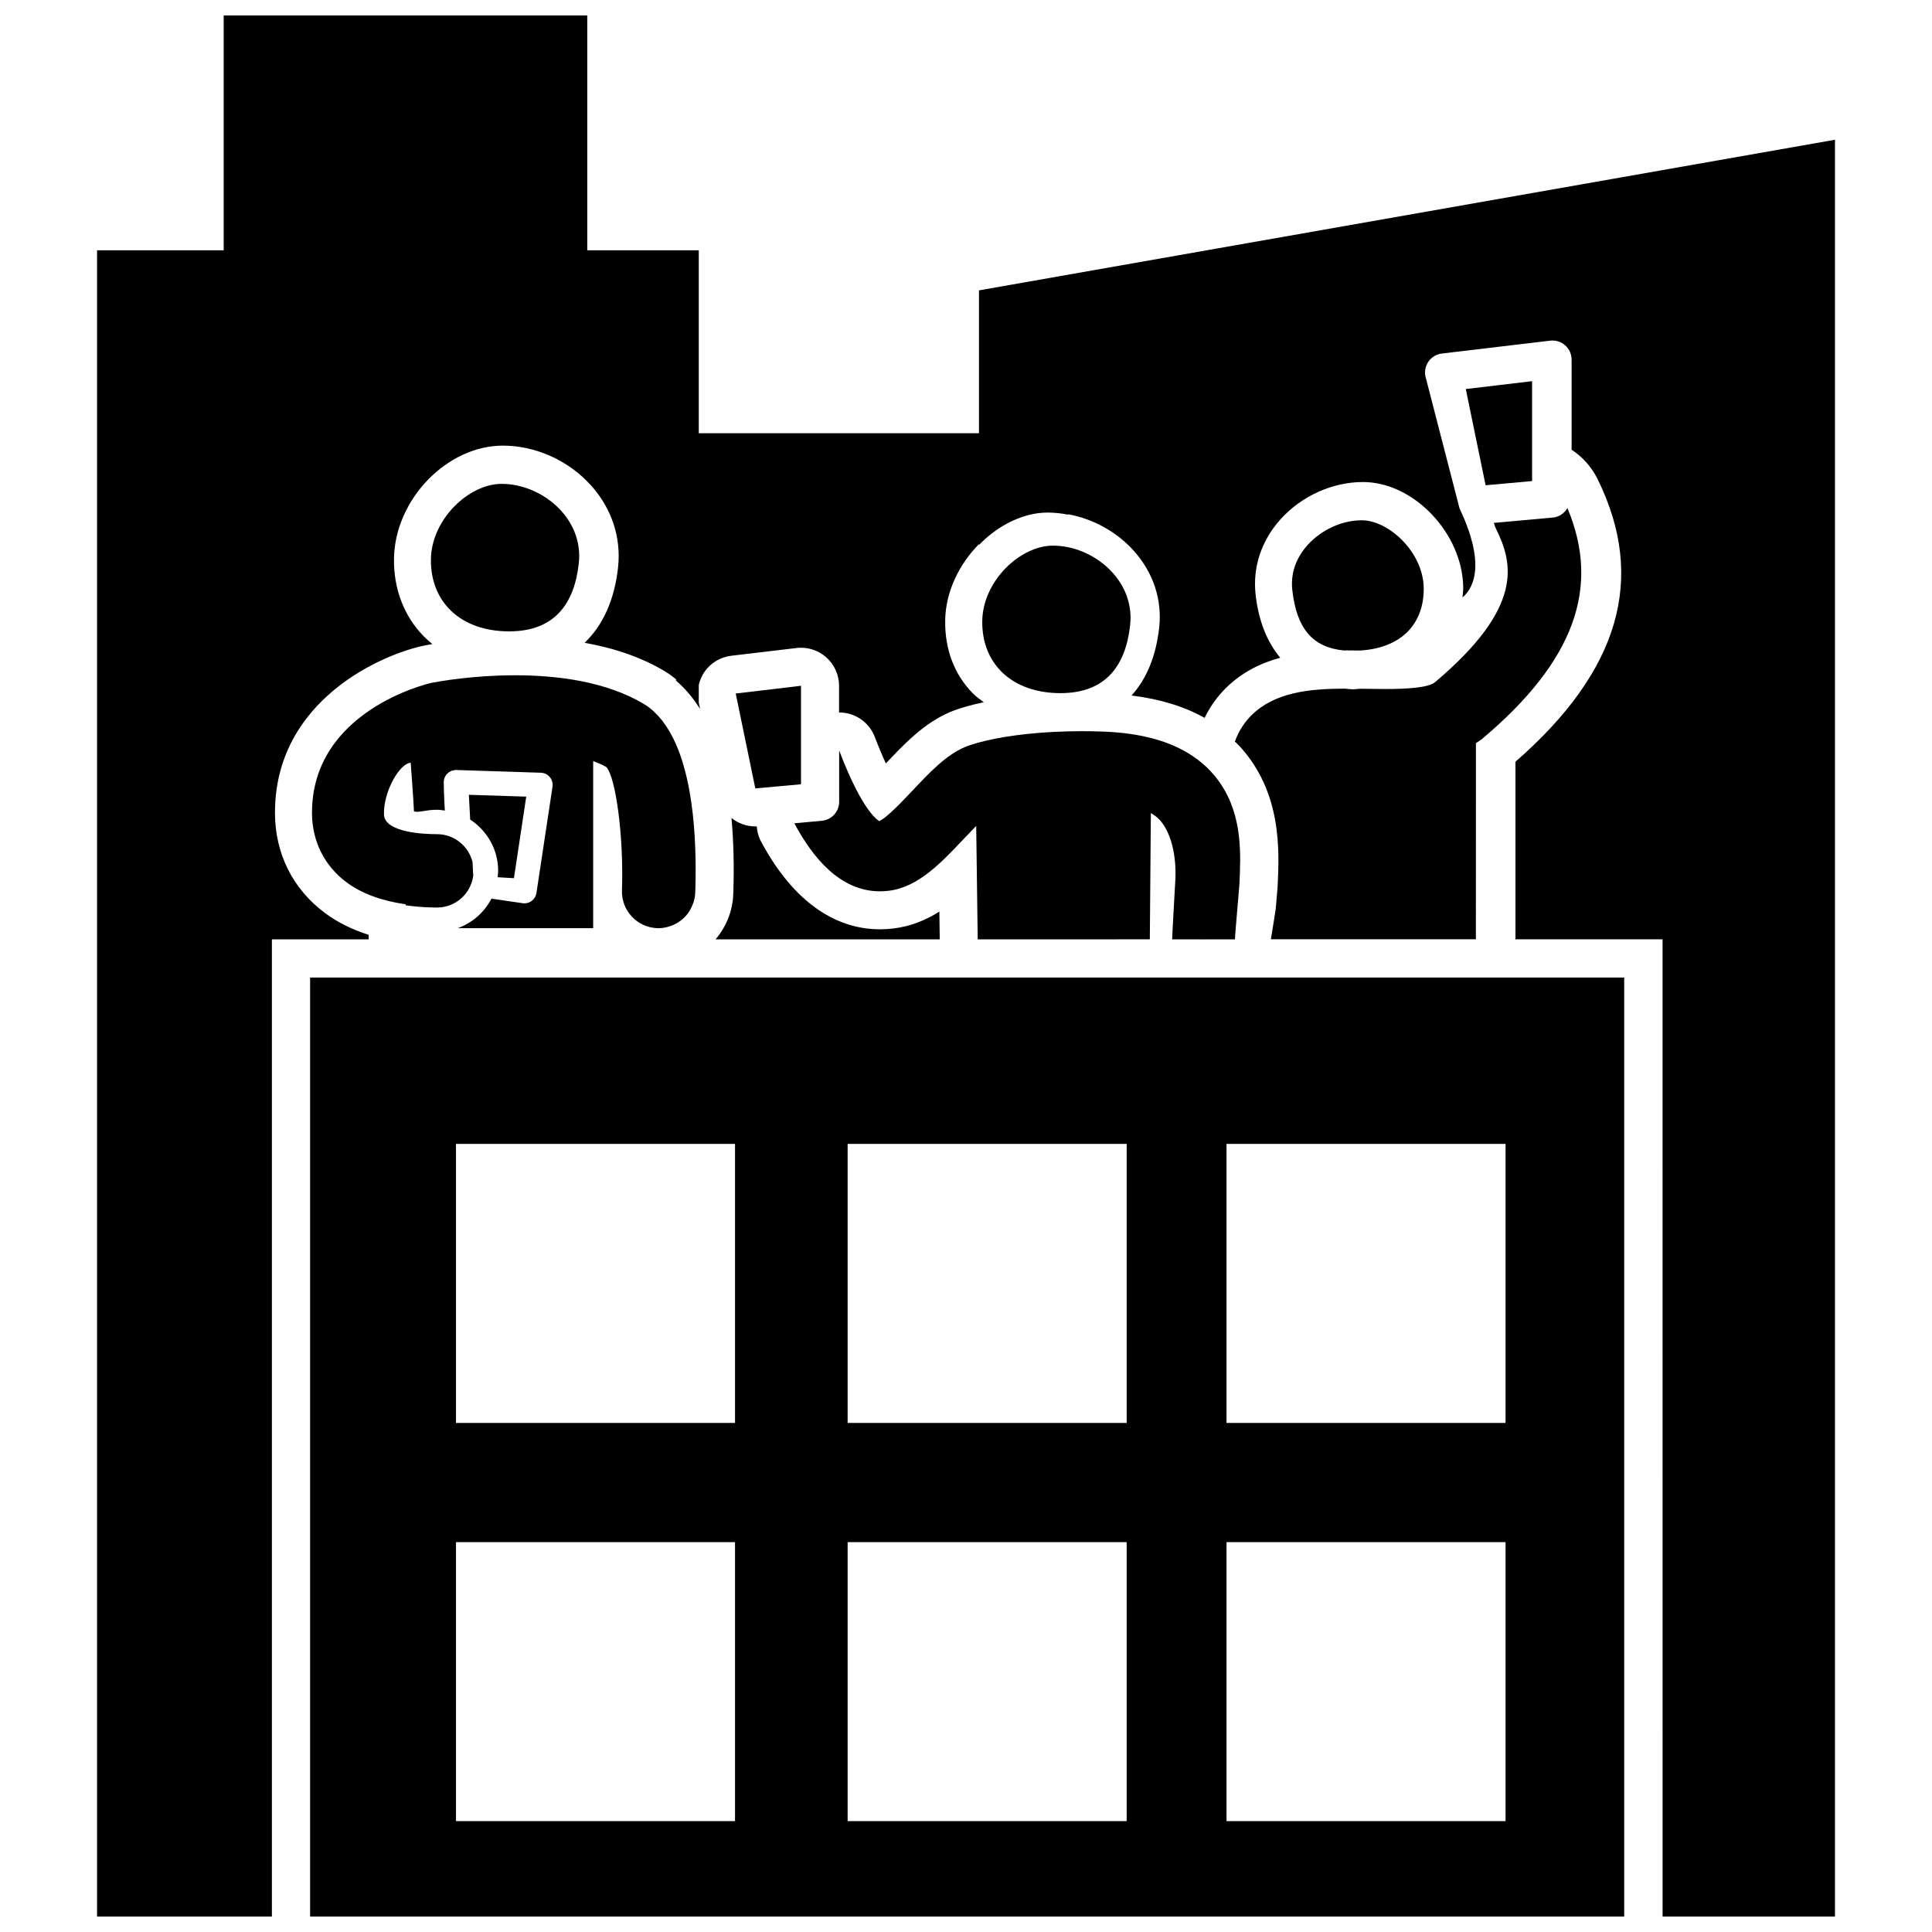<?xml version="1.0" encoding="UTF-8"?>
<!-- Uploaded to: ICON Repo, www.svgrepo.com, Generator: ICON Repo Mixer Tools -->
<svg width="800px" height="800px" version="1.1" viewBox="144 144 512 512" xmlns="http://www.w3.org/2000/svg">
 <defs>
  <clipPath id="b">
   <path d="m226 403h349v248.9h-349z"/>
  </clipPath>
  <clipPath id="a">
   <path d="m169 148.09h462v503.81h-462z"/>
  </clipPath>
 </defs>
 <path d="m532.45 247.1 3.664 17.797 1.246 6.055 0.348 1.648 5.449-0.496 6.863-0.617v-26.473z"/>
 <path d="m521.3 299.74c-0.168-9.453-9.32-17.863-16.426-17.863-5.215 0-10.73 2.519-14.367 6.574-2.176 2.414-4.625 6.434-4.035 11.895 1.117 10.195 5.371 15.215 13.609 16.027 0.297 0 0.574-0.012 0.855-0.012 1.176 0 2.387 0.02 3.57 0.035 5.246-0.344 9.586-1.996 12.531-4.992 2.867-2.906 4.34-6.941 4.262-11.664z"/>
 <path d="m535.14 340.94c0.578-0.402 1.195-0.762 1.754-1.223 24.203-20.418 31.383-39.922 22.488-61.07-0.801 1.359-2.16 2.359-3.836 2.508l-15.668 1.414c0.152 0.508 0.316 1.02 0.562 1.516 4.566 9.25 7.453 20.789-16.148 40.703-1.809 1.527-7.891 1.809-13.273 1.809-1.684 0-3.285-0.023-4.684-0.051-0.648-0.012-1.293-0.012-1.949-0.02-0.609 0.023-1.164 0.145-1.789 0.145-0.785 0-1.508-0.125-2.262-0.176-9.395 0.035-18.48 0.957-24.652 7.027-1.559 1.543-3.285 3.828-4.434 6.996 0.395 0.398 0.82 0.75 1.203 1.168 11.297 12.273 10.578 27.715 10.141 36.996-0.031 0.605-0.25 3.269-0.52 6.254-0.039 0.5-0.973 6-1.27 7.984h54.324l0.008-51.98z"/>
 <path d="m454.92 392.93c0.562 0.004 2.09 0.004 4.051 0.004 3.406 0 7.949-0.004 10.449-0.012-3.934 0.008-12.887 0.023-14.5 0.008z"/>
 <path d="m454.92 392.93c-0.141 0-0.273 0-0.273-0.004 0.004 0 0.113 0 0.273 0.004z"/>
 <g clip-path="url(#b)">
  <path d="m226.18 651.9h348.25v-248.84h-348.25zm242.86-204.75h73.949v73.945h-73.949zm0 105.54h73.949v73.934h-73.949zm-100.41-105.54h73.949v73.945h-73.949zm0 105.54h73.949v73.934h-73.949zm-103.79-105.54h73.949v73.945h-73.949zm0 105.54h73.949v73.934h-73.949z"/>
 </g>
 <path d="m456.11 392.94h2.84c3.414 0 7.949-0.004 10.453-0.012-3.344 0.004-10.301 0.016-13.293 0.012z"/>
 <path d="m297.39 293.25c1.309-11.977-9.863-21.02-20.441-21.02-8.711 0-18.566 9.352-18.75 19.93-0.188 11.32 7.828 19.16 20.742 19.16 12.211-0.004 17.309-7.555 18.449-18.07z"/>
 <path d="m443.5 309.62c1.309-11.977-9.863-21.02-20.441-21.02-8.715 0-18.57 9.352-18.75 19.93-0.188 11.32 7.828 19.16 20.742 19.16 12.215-0.004 17.312-7.559 18.449-18.07z"/>
 <g clip-path="url(#a)">
  <path d="m403.44 220.95v37.867h-74.258v-48.492h-29.555v-62.227h-96.344v62.227h-33.562v441.58h46.336v-258.97h25.641v-1.199c-4.387-1.387-8.258-3.305-11.543-5.75-8.551-6.344-13.266-15.758-13.285-26.512-0.055-30.129 28.832-42.32 39.98-44.48 0.414-0.074 1.012-0.188 1.734-0.309-0.805-0.645-1.57-1.336-2.293-2.066-5.219-5.301-8.02-12.629-7.879-20.637 0.266-15.637 14.031-29.887 28.867-29.887 8.699 0 17.438 3.953 23.371 10.574 5.473 6.098 8 13.793 7.144 21.668-0.941 8.605-4 15.383-8.863 20.008 8.176 1.465 15.324 3.984 21.305 7.578 1.023 0.613 1.984 1.316 2.91 2.07v0.379c2.414 2.047 4.527 4.559 6.383 7.516l-0.348-1.691v-4.707c0.309-1.281 0.832-2.508 1.617-3.594 1.652-2.293 4.188-3.777 6.988-4.117l6.492-0.766 10.812-1.285c0.395-0.051 0.785-0.07 1.188-0.07 2.449 0 4.832 0.898 6.688 2.543 2.152 1.91 3.391 4.648 3.391 7.531v7.082c0.02 0 0.039-0.004 0.059-0.004 4.106 0 7.894 2.523 9.406 6.484 1.094 2.852 2.074 5.164 2.941 7.023 4.977-5.285 10.156-10.707 17.035-13.621 1.219-0.52 2.676-1.008 4.586-1.547 1.344-0.383 2.82-0.727 4.336-1.047-1.004-0.754-2.035-1.473-2.918-2.367-4.926-5.004-7.453-11.707-7.316-19.406 0.125-7.516 3.68-14.801 8.953-20.137v0.238c4.336-4.504 9.906-7.648 15.715-8.438 0.836-0.102 1.672-0.156 2.516-0.156 1.805 0 3.613 0.211 5.394 0.555v-0.105c6.59 1.195 12.867 4.613 17.426 9.707 5.133 5.727 7.516 12.93 6.711 20.27-0.848 7.699-3.387 13.719-7.34 18.055 7.516 0.918 13.945 2.883 19.371 5.918 1.656-3.406 3.742-6.031 5.672-7.93 4.219-4.152 9.129-6.57 14.367-7.996-3.481-4.18-5.762-9.785-6.535-16.867-0.777-7.16 1.559-14.172 6.555-19.758 5.586-6.223 13.777-9.945 21.922-9.945 13.395 0 26.305 13.523 26.555 27.824 0.02 0.957-0.125 1.855-0.195 2.777 8.051-7.055-0.691-23.105-0.805-23.699l-9.012-34.902c-0.297-1.391 0.02-2.832 0.848-3.988 0.828-1.148 2.106-1.898 3.512-2.066l28.711-3.41c1.461-0.16 2.883 0.281 3.961 1.246 1.082 0.961 1.703 2.336 1.703 3.785v23.867c2.883 1.906 5.289 4.543 6.891 7.801 12.957 26.293 5.836 50.809-21.773 74.891v47.055h38.984v10.133l0.012 248.86h45.68v-470.88z"/>
 </g>
 <path d="m280.2 376.73 3.258-21.613-15.203-0.488 0.352 6.578c4.449 2.891 7.41 7.879 7.41 13.574 0 0.574-0.082 1.133-0.137 1.691z"/>
 <path d="m380.89 390.04c-1.238 0.156-2.488 0.238-3.703 0.238-8.711 0-21.25-4.055-31.555-23.367-0.66-1.23-0.973-2.57-1.082-3.918-0.125 0.004-0.262 0.016-0.383 0.016-2.352 0-4.566-0.828-6.316-2.231 0.555 6.106 0.734 12.801 0.473 20.184-0.168 4.602-1.941 8.715-4.676 11.977h59.395l-0.102-7.356c-3.559 2.246-7.519 3.902-12.051 4.457z"/>
 <path d="m328.14 366.36c-0.469-8.613-1.824-17.863-4.984-25.094-0.473-1.09-0.988-2.121-1.551-3.109-0.059-0.105-0.109-0.207-0.176-0.312-0.504-0.855-1.039-1.664-1.605-2.422-0.125-0.172-0.246-0.352-0.383-0.52-0.535-0.676-1.113-1.293-1.715-1.879-0.188-0.176-0.344-0.371-0.527-0.539-0.777-0.699-1.602-1.34-2.492-1.875-10.066-6.051-23.145-7.656-34.188-7.656-11.164 0-20.254 1.637-22.07 1.988-1.316 0.258-31.809 7.559-31.766 34.512 0.016 7.461 3.266 14 9.191 18.395 4.035 2.992 9.32 4.891 15.637 5.801v0.273c2.609 0.352 5.344 0.586 8.312 0.586 4.926 0 8.953-3.68 9.594-8.434l-0.195-3.664c-1.074-4.211-4.852-7.344-9.395-7.344-3.266 0-13.934-0.379-14.07-5.238-0.156-6.051 4.141-13.527 7.082-13.695 0 0 0.816 10.781 0.867 12.902 0.281 0.07 0.559 0.102 0.855 0.102 0.059 0 0.125-0.016 0.195-0.016 0.145-0.004 0.312-0.02 0.473-0.039 0.266-0.031 0.527-0.059 0.832-0.109 0.359-0.059 0.762-0.117 1.195-0.18 0.207-0.031 0.395-0.055 0.609-0.086 0.578-0.066 1.211-0.109 1.961-0.109 0.711 0 1.375 0.121 2.066 0.211-0.215-3.102-0.293-7.336-0.293-7.336-0.051-0.902 0.293-1.789 0.922-2.438 0.312-0.312 0.672-0.555 1.055-0.727 0.121-0.055 0.262-0.051 0.395-0.086 0.312-0.09 0.629-0.188 0.973-0.16l22.375 0.719c0.934 0.023 1.789 0.449 2.387 1.16 0.598 0.711 0.852 1.641 0.715 2.559l-4.254 28.145c-0.238 1.594-1.602 2.754-3.199 2.754-0.07 0-0.125 0-0.203-0.004l-8.523-1.238c-1.867 3.613-5.082 6.43-8.953 7.828h35.91v-44.297c1.215 0.488 2.445 0.961 3.496 1.598 2.488 2.719 4.637 18.402 4.133 32.637-0.188 5.367 4.004 9.863 9.367 10.055 0.117 0.004 0.238 0.004 0.352 0.004 0.797 0 1.57-0.125 2.312-0.312 0.098-0.02 0.176-0.051 0.266-0.082 0.715-0.195 1.387-0.473 2.023-0.82h0.012c1.426-0.781 2.637-1.891 3.516-3.254 0.055-0.086 0.105-0.176 0.152-0.266 0.332-0.555 0.609-1.145 0.832-1.77 0.066-0.18 0.133-0.352 0.188-0.527 0.211-0.746 0.367-1.516 0.398-2.324 0.051-1.23 0.074-2.551 0.098-3.91 0-0.297 0.004-0.59 0.004-0.891 0.031-2.934-0.031-6.098-0.207-9.371v-0.094z"/>
 <path d="m464.93 348.49c-1.449-1.566-3.082-2.941-4.898-4.152-5.934-3.981-13.816-6.117-23.93-6.469-1.867-0.07-3.684-0.102-5.473-0.102-1.219 0-2.41 0.023-3.57 0.051-10.191 0.246-18.625 1.523-23.949 3.027-1.305 0.367-2.481 0.746-3.391 1.129-5.031 2.137-9.336 6.691-13.887 11.523-2.625 2.781-7.012 7.438-8.879 8.105 0.035-0.176-4.039-1.602-10.566-18.707v13.578c0 2.621-1.996 4.812-4.613 5.047l-7.269 0.656c4.762 8.926 12.055 18.031 22.66 18.031 0.797 0 1.602-0.051 2.438-0.156 7.734-0.945 13.875-7.453 19.809-13.75 0.934-0.984 2.117-2.231 3.293-3.426l0.395 30.066h23.949v-0.004l21.668-0.004 0.273-33.457c0.891 0.523 1.676 1.082 2.273 1.727 3.16 3.43 4.516 9.656 4.219 15.879-0.082 1.582-0.828 14.43-0.848 15.852 0 0 0.117 0 0.273 0.004h0.75 0.441c2.992 0.004 9.949 0 13.305-0.004h1.375 0.488c0.023-0.621 0.172-2.469 0.359-4.715 0.332-4.035 0.797-9.191 0.84-10.039 0.047-0.934 0.086-1.914 0.121-2.91 0.297-8.254-0.074-18.531-7.602-26.703-0.004-0.031-0.027-0.051-0.055-0.078z"/>
 <path d="m343.37 349.09 0.797 3.848 0.648-0.059 5.246-0.477 6.211-0.562v-26.102l-10.801 1.285-6.496 0.766 1.008 4.891 2.106 10.195z"/>
</svg>